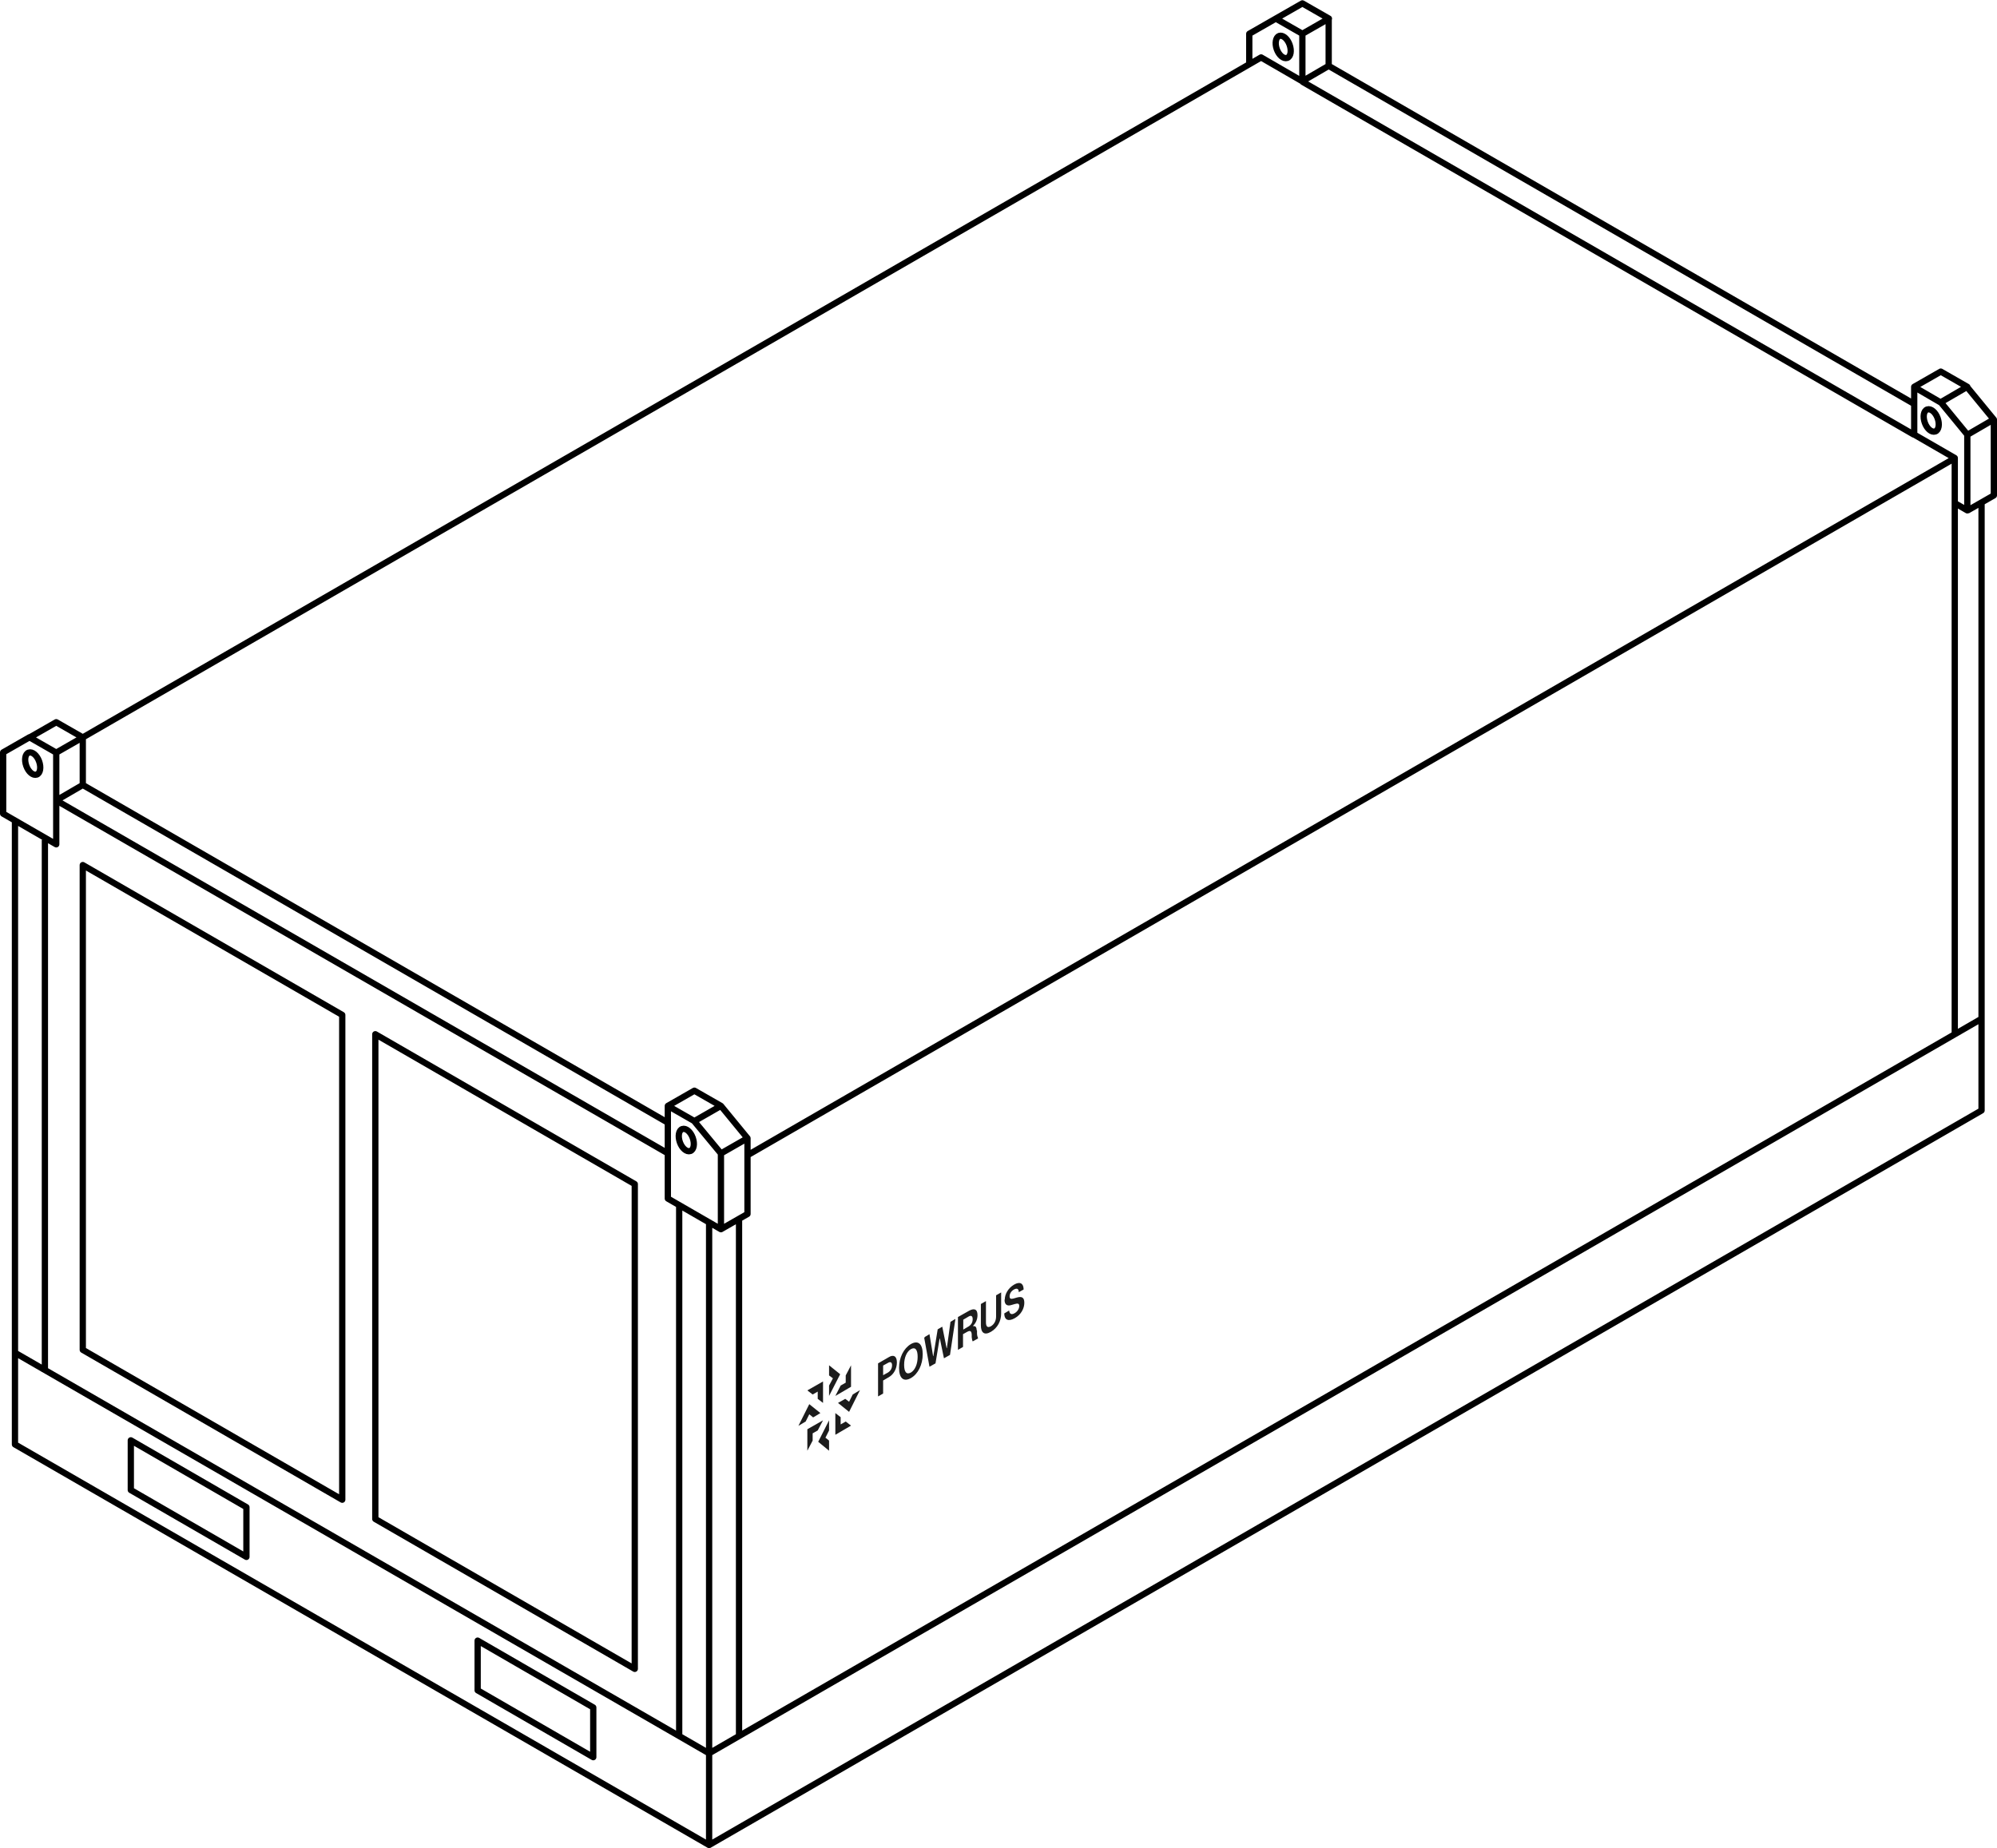 <?xml version="1.0" encoding="UTF-8"?>
<svg id="Layer_2" data-name="Layer 2" xmlns="http://www.w3.org/2000/svg" viewBox="0 0 82.74 76.59">
  <defs>
    <style>
      .cls-1 {
        fill: none;
        stroke: #000;
        stroke-linejoin: round;
        stroke-width: .26px;
      }

      .cls-2 {
        fill: #1c1c1c;
        stroke-width: 0px;
      }
    </style>
  </defs>
  <g id="Layer_1-2" data-name="Layer 1">
    <path class="cls-1" d="M14.18,62.15v-20.09l-10.75-6.21v20.09l10.75,6.21ZM26.3,69.16v-20.09l-10.75-6.21v20.09l10.75,6.21ZM53.95,3.38l25.36,14.64M27.68,46.53L3.43,32.53M80.99,18.99v1.86s.52.3.52.3v-3.14l-1.1-1.34,1.1-.64-1.1-.63-1.1.63v1.98l1.68.97ZM81.51,18.02l1.1-.64M81.51,21.16l1.1-.63v-3.14l-1.1-1.34M80.41,16.68l-1.1-.64M80.18,17.88c-.15.05-.34-.11-.43-.36-.09-.25-.05-.5.1-.55.15-.05.34.11.43.36.09.25.05.5-.1.55ZM29.87,47.8l1.1-.63M29.87,50.94l1.1-.63v-3.14l-1.1-1.34M28.77,46.46l-1.1-.63M28.77,46.46l1.1-.63-1.1-.63-1.1.63v3.84l2.2,1.27v-3.14l-1.1-1.33ZM28.6,47.7c-.15.05-.34-.11-.43-.36-.09-.25-.05-.5.1-.55.15-.05.34.11.43.36.09.25.05.5-.1.55ZM80.99,20.85v22.01M30.62,50.51v21.44M28.14,49.93v22.01M1.86,34.81v22.05M53.95,3.37l1.1-.64V.77M52.86.77l1.1-.63,1.1.63-1.1.63M51.76,2.66v-1.26l1.1-.63,1.1.63v1.97l-1.71-.99L3.43,30.56M3.43,30.56v1.97l-1.1.64M53.33,2.4c-.15.05-.34-.11-.43-.36-.09-.25-.04-.5.1-.55.15-.05.34.11.43.36.09.25.05.5-.1.55ZM1.52,32.1c-.15.05-.34-.11-.43-.36-.09-.25-.05-.5.1-.55s.34.11.43.36c.09.25.05.5-.1.55ZM1.23,30.56l1.1-.63,1.1.63-1.1.63M10.21,64.52l-4.79-2.77v-2.06l4.79,2.77v2.06ZM24.58,72.82l-4.79-2.77v-2.06l4.79,2.77v2.06ZM29.38,50.65v25.81M2.33,33.17l25.35,14.63M30.98,47.87l50.01-28.88M.62,56.06l28.76,16.6,52.72-30.44M.62,34.01v25.85l28.76,16.6,52.72-30.44v-25.21M79.31,16.74L55.05,2.73M1.23,30.56l1.1.63v3.8l-2.2-1.27v-2.54l1.1-.63Z"/>
    <polygon class="cls-2" points="34.35 57 34.51 57.12 34.35 57.42 34.35 57.85 34.81 56.95 34.35 56.58 34.35 57"/>
    <polygon class="cls-2" points="33.9 59.75 34.35 60.12 34.35 59.7 34.2 59.58 34.35 59.28 34.35 58.86 33.9 59.75"/>
    <polygon class="cls-2" points="35.33 57.79 35.18 58.09 35.02 57.97 34.72 58.14 35.18 58.51 35.63 57.61 35.33 57.79"/>
    <polygon class="cls-2" points="33.08 59.09 33.38 58.91 33.53 58.61 33.69 58.74 33.99 58.56 33.53 58.19 33.08 59.09"/>
    <polygon class="cls-2" points="34.61 59.46 35.26 59.08 35.04 58.91 34.83 59.03 34.83 58.73 34.61 58.56 34.61 59.46"/>
    <polygon class="cls-2" points="33.45 57.62 33.67 57.79 33.88 57.67 33.88 57.97 34.1 58.14 34.1 57.25 33.45 57.62"/>
    <polygon class="cls-2" points="33.45 59.23 33.45 60.12 33.67 59.7 33.67 59.4 33.88 59.28 34.1 58.86 33.45 59.23"/>
    <polygon class="cls-2" points="35.04 57 35.04 57.3 34.83 57.42 34.61 57.85 35.26 57.47 35.26 56.58 35.04 57"/>
    <path class="cls-2" d="M36.38,57.87l.21-.12v-.54l.24-.14c.19-.11.33-.34.33-.61s-.15-.33-.33-.22l-.45.26v1.36ZM36.79,56.48c.1-.06.17-.03.17.1s-.07.24-.17.3l-.2.11v-.4l.2-.11ZM37.25,56.69c0,.43.19.59.49.42.3-.17.49-.56.49-.99s-.19-.59-.49-.42c-.3.18-.49.56-.49.99M37.46,56.56c0-.3.11-.55.28-.65.18-.1.28.02.28.32s-.11.55-.28.65c-.18.1-.28-.02-.28-.32M38.29,55.43l.22,1.21.25-.14.17-1.03h.01s.17.82.17.82l.25-.14.22-1.46v-.03l-.2.12-.15,1.09h-.01s-.18-.89-.18-.89l-.19.11-.18,1.11h-.01s-.15-.91-.15-.91l-.2.12v.03ZM40.47,55.14c-.01-.14-.05-.2-.15-.18v-.02c.1-.1.18-.25.18-.44,0-.26-.15-.29-.35-.18l-.46.26v1.36l.21-.12v-.53l.16-.09c.14-.08.19-.04.2.1v.11c.01.1.02.14.04.18l.22-.12v-.03s-.04-.08-.04-.17v-.14ZM40.13,54.56c.1-.06.17-.03.17.11s-.07.24-.17.3l-.22.13v-.41l.22-.13ZM40.64,54.92c0,.32.15.43.42.27.27-.16.42-.44.42-.76v-.87l-.21.12v.88c0,.18-.08.32-.21.4-.14.08-.21.02-.21-.16v-.88l-.21.12v.87ZM41.62,53.86c0,.21.11.28.29.22l.14-.04c.11-.03.18-.03.18.08s-.07.23-.19.3c-.12.07-.21.05-.23-.11l-.2.12v.03c.01.23.16.32.43.17.27-.15.4-.41.4-.64s-.11-.27-.3-.22l-.14.04c-.11.03-.17.02-.17-.09s.07-.22.18-.28c.11-.06.2-.05.2.11l.2-.11v-.03c-.01-.22-.15-.32-.4-.17-.25.15-.38.4-.38.62"/>
  </g>
</svg>